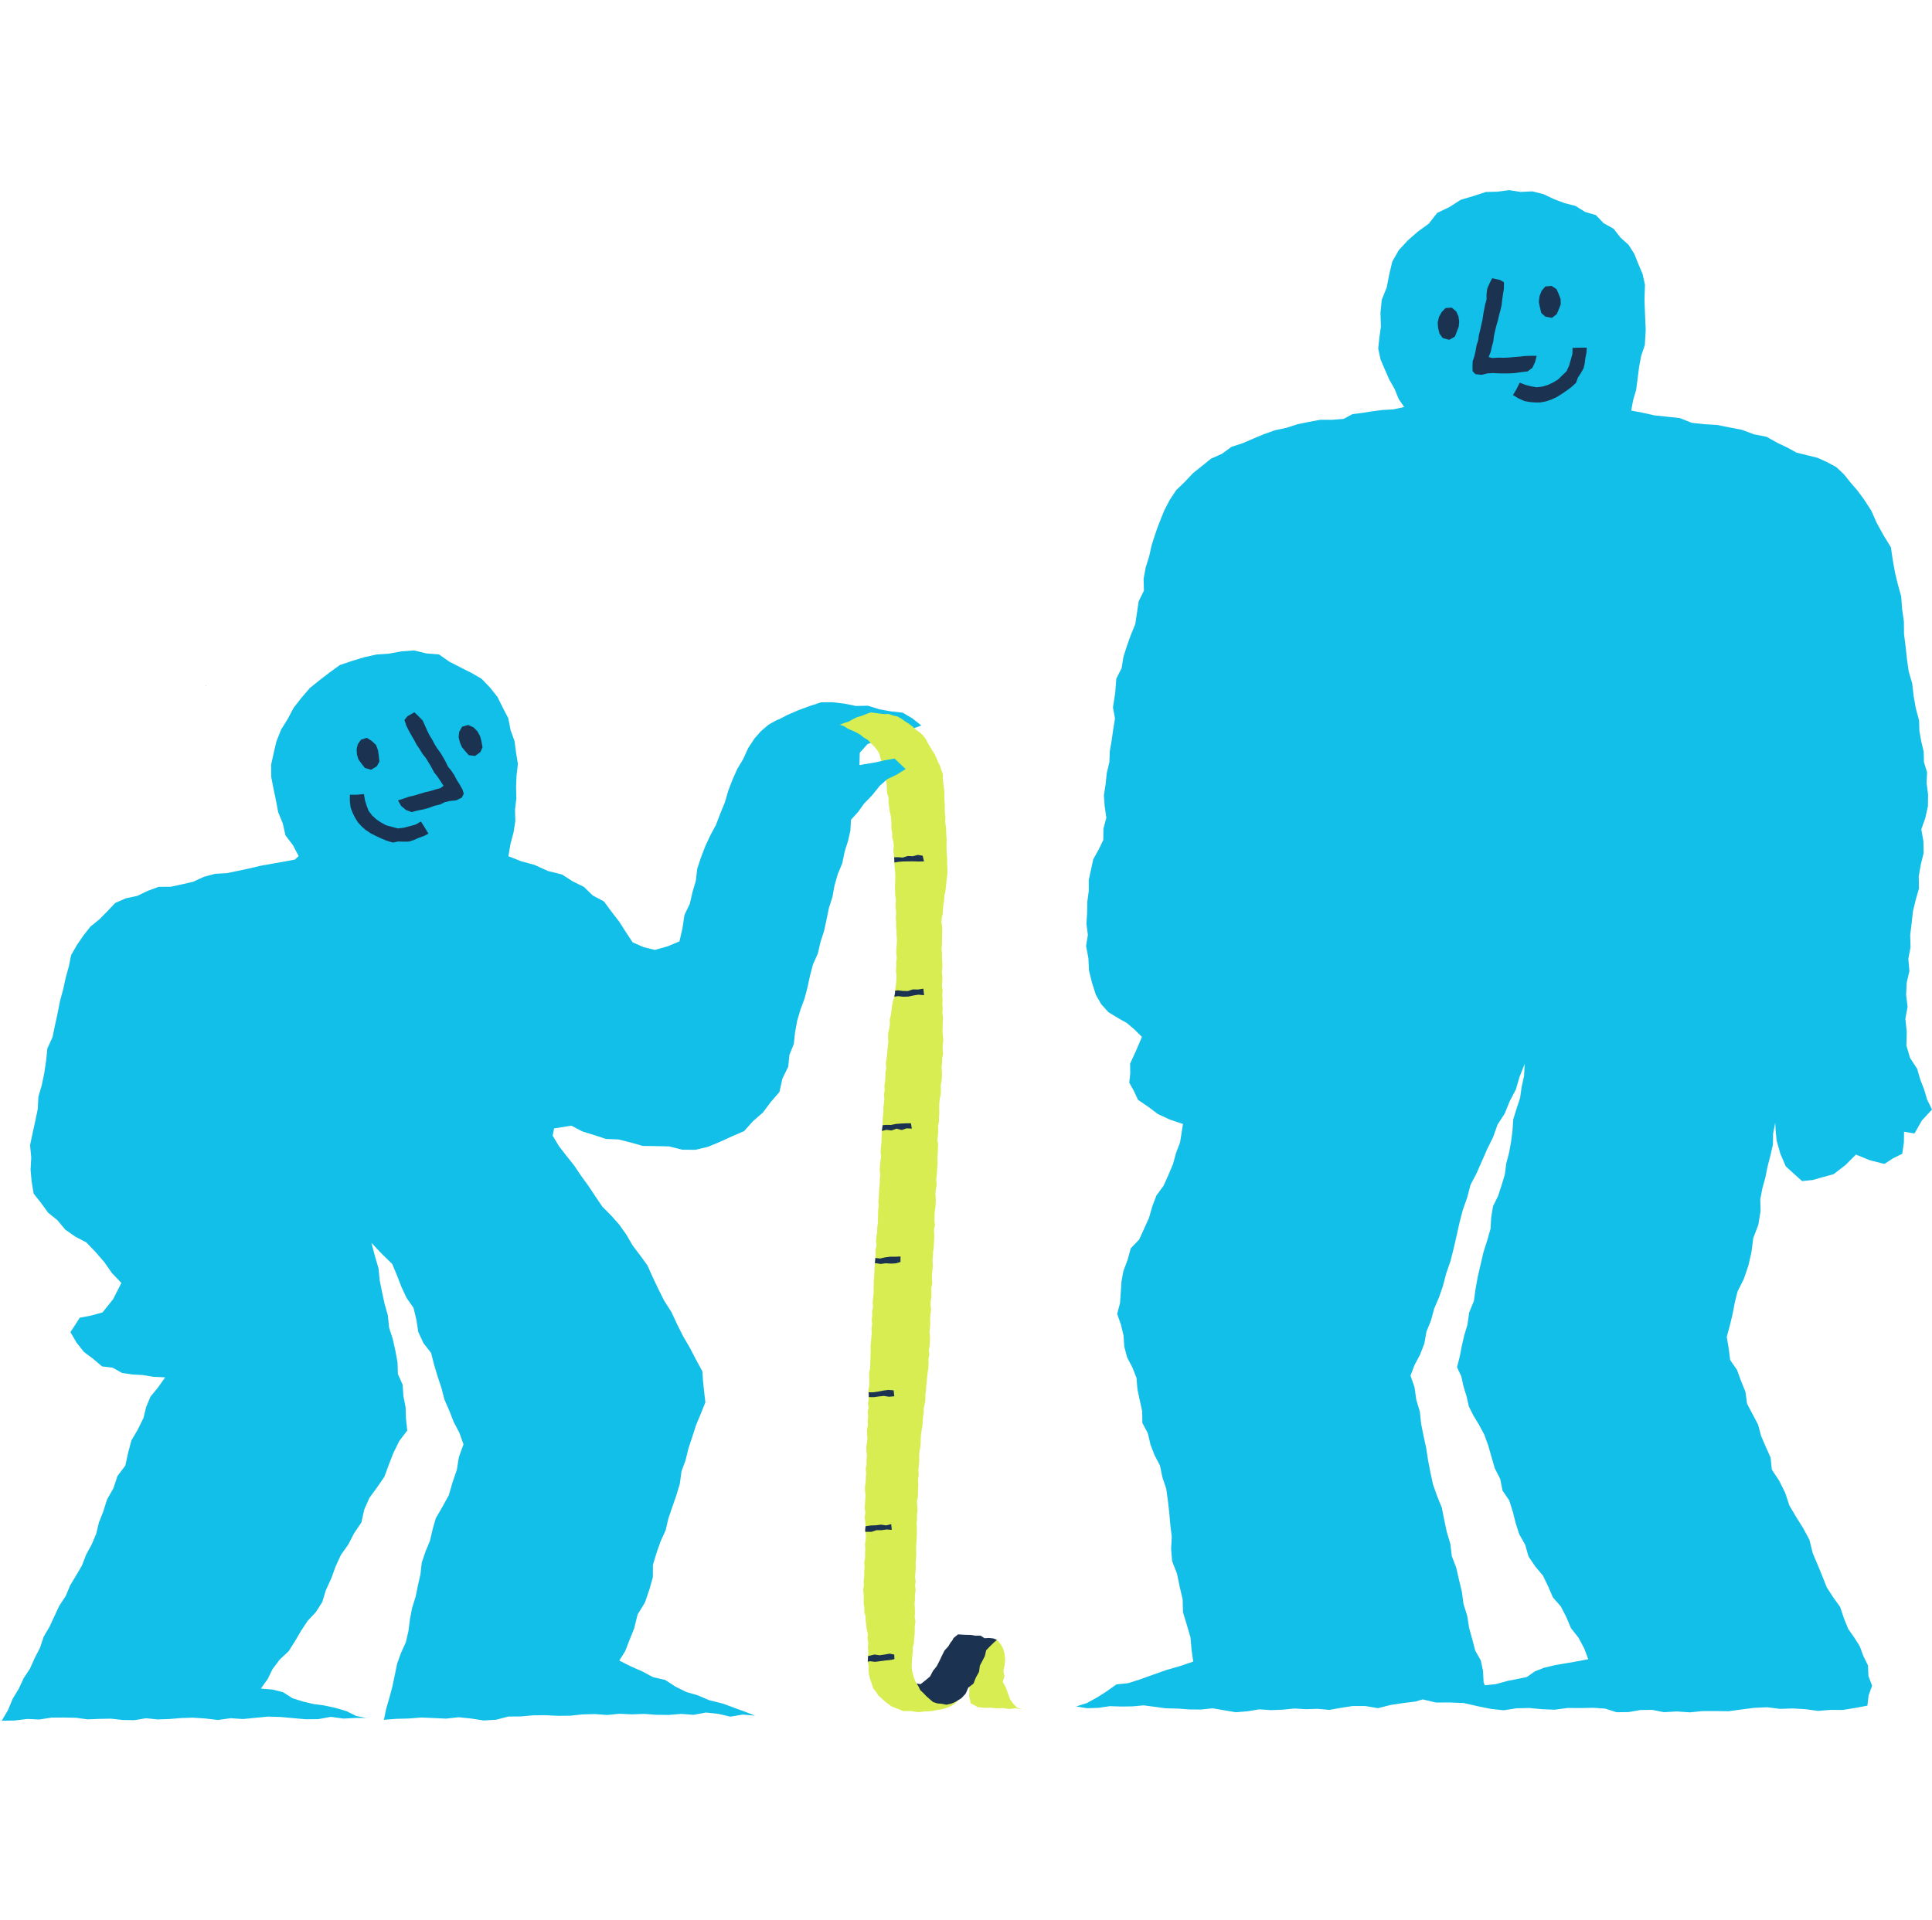 <svg width="344" height="342" viewBox="0 0 344 342" fill="none" xmlns="http://www.w3.org/2000/svg">
<g clip-path="url(#clip0_768_1809)">
<path d="M177.502 292.045L178.21 292.854L178.618 293.623L178.869 294.538L178.983 295.54L178.885 296.527L178.657 297.509L178.841 298.518L178.55 299.524L179.098 300.544L179.471 301.611L179.873 302.669L180.523 303.54L181.085 304.116L181.951 304.414L180.81 304.23L179.681 304.359L178.566 304.198L177.442 304.243L176.418 304.129L175.196 304.148L174.073 304.011L172.831 303.333L172.565 302.047L172.6 301.029L172.644 300.04L172.739 299.052L172.824 298.065L172.602 296.95L172.25 295.864L171.957 294.73L172.59 293.921L173.077 293.028L174.069 292.695L175.031 292.35L176.034 292.124L177.023 291.855L177.502 292.045Z" fill="#D7ED51"/>
<path d="M164.046 129.207L162.145 129.902L160.219 130.518L158.271 131.067L156.391 131.817L154.468 132.514L153.054 134.091L150.779 133.378L148.656 132.63L146.626 131.623L144.432 131.067L142.286 130.362L140.281 129.315L138.275 128.336L140.152 127.346L142.131 126.493L144.146 125.745L146.169 125.082L148.263 125.068L150.346 125.31L152.406 125.727L154.533 125.685L156.558 126.315L158.62 126.687L160.716 126.921L162.462 127.947L164.046 129.207Z" fill="#12BFE8"/>
<path d="M177.501 292.046L176.899 292.582L176.258 293.207L175.589 293.904L175.366 294.898L174.935 295.754L174.472 296.628L174.318 297.749L173.758 298.759L173.329 299.834L172.407 300.556L171.938 301.626L171.169 302.453L170.667 302.751L170.419 302.955L169.449 303.477L168.515 303.815L167.637 304.343L166.469 304.28L165.74 304.21L165.203 304.657L164.789 304.559L164.535 304.199L164.129 304.408L163.908 304.755L162.994 304.558L162.235 303.794L161.335 303.164L160.993 302.079L160.351 301.233L159.941 300.187L159.834 299.055L159.678 297.93L159.523 296.8L159.765 295.829L160.079 294.875L160.527 293.993L161.111 293.155L161.445 292.236L161.908 291.376L162.269 290.471L162.53 289.641L162.612 290.595L162.519 291.631L162.322 292.644L161.824 293.938L161.274 294.878L161.851 295.649L161.715 296.201L161.388 296.69L161.412 297.011L161.989 297.452L162.267 298.105L162.674 299.097L162.855 300.081L163.247 299.834L163.908 299.934L164.761 299.27L165.604 298.561L166.125 297.567L166.806 296.709L167.286 295.764L167.732 294.825L168.167 293.956L168.822 293.234L169.323 292.424L169.517 292.218L169.788 291.717L170.578 291.067L171.807 291.139L172.844 291.162L173.688 291.304L174.606 291.303L175.295 291.749L176.117 291.702L176.852 291.789L177.501 292.046Z" fill="#1B3251"/>
<path d="M170.668 302.751L170.091 303.348L169.344 303.832L168.522 304.171L167.675 304.411L166.804 304.544L165.96 304.726L165.225 304.775H165.212L164.471 304.811H164.465L163.731 304.912L162.995 304.863L162.262 304.72L161.541 304.721L160.823 304.733L160.128 304.436L159.45 304.17L158.746 303.904L158.145 303.451L157.545 302.993L156.987 302.484L156.419 301.977L156.004 301.342L155.488 300.701L155.245 299.917L154.969 299.138L154.746 298.335L154.647 297.51L154.654 296.673L154.523 295.935L154.51 295.849L154.562 295.018L154.569 294.913L154.608 294.187L154.536 293.356L154.608 292.578L154.464 291.8L154.523 291.003L154.326 290.238L154.253 289.447L154.142 288.669L154.115 287.878L153.898 287.114V286.315L153.78 285.531L153.787 284.74V283.949L153.688 283.164L153.813 282.38L153.774 281.549L153.885 280.738L153.872 279.921L153.944 279.103L153.885 278.278L154.03 277.468V276.651L154.069 275.833L154.01 275.009L154.148 274.198L154.181 273.38L154.089 272.833L154.043 272.563L154.115 271.804L154.122 271.746L154.043 270.935L153.958 270.163L154.089 269.385L153.964 268.607L154.01 267.822L154.063 267.045L154.109 266.267L154.01 265.482L154.017 264.704L154.142 263.927L154.168 263.149L154.22 262.37L154.148 261.585L154.306 260.807L154.28 260.023L154.358 259.245L154.28 258.467L154.253 257.69L154.365 256.912L154.457 256.14L154.372 255.362L154.365 254.584L154.536 253.806L154.49 253.028L154.582 252.257L154.51 251.479L154.647 250.707L154.542 249.929L154.687 249.151V248.809L154.693 248.373L154.647 247.958L154.608 247.589L154.772 246.811L154.785 246.034L154.759 245.249L154.746 244.464L154.93 243.686L154.956 242.908L154.983 242.124L155.002 241.339L155.029 240.561L155.002 239.777L155.081 238.992L155.14 238.214L155.226 237.436L155.167 236.652L155.298 235.867L155.226 235.083L155.311 234.305L155.278 233.526L155.456 232.755L155.377 231.97L155.456 231.193L155.548 230.415L155.541 229.63L155.574 228.853L155.58 228.075L155.659 227.297L155.679 226.519L155.718 225.74L155.778 224.995V224.962L155.85 224.184L155.863 224.033L155.909 223.407L155.889 222.622L156.067 221.851L155.981 221.053L156.034 220.261L156.185 219.483L156.191 218.692L156.297 217.908L156.323 217.117L156.343 216.32L156.356 215.528L156.454 214.743L156.402 213.946L156.474 213.162L156.513 212.37L156.553 211.572L156.645 210.787L156.651 209.99L156.737 209.199L156.632 208.394L156.684 207.604L156.75 206.813L156.888 206.021L156.796 205.216L156.829 204.426L156.94 203.635L156.954 202.836L157.013 202.045L157.032 201.406L157.039 201.255L157.144 200.464V200.397L157.164 199.673L157.19 198.881L157.302 198.096L157.276 197.299L157.381 196.515L157.466 195.73L157.394 194.939L157.525 194.154L157.473 193.356L157.598 192.571L157.65 191.787V190.996L157.808 190.212L157.722 189.414L157.834 188.636L157.939 187.852L158.005 187.06L158.09 186.275L158.169 185.491L158.123 184.694L158.156 183.902L158.353 183.13L158.452 182.347L158.425 181.555L158.629 180.783L158.728 179.999L158.82 179.221L158.958 178.424L159.201 177.698L159.24 177.494L159.345 176.92L159.378 176.439L159.398 176.129L159.529 175.344L159.601 174.554L159.628 173.756L159.523 172.958L159.582 172.161L159.569 171.363L159.674 170.571L159.595 169.774L159.588 168.983L159.68 168.184L159.707 167.387L159.647 166.596L159.628 165.798L159.542 165L159.562 164.21L159.496 163.412L159.562 162.613L159.496 161.823L159.463 161.032L159.523 160.241L159.398 159.449L159.378 158.652L159.345 157.861L159.391 157.062L159.411 156.271L159.398 155.474L159.312 154.683L159.26 153.892L159.253 153.615L159.234 153.1L159.201 152.685L159.174 152.309L159.056 151.518L159.161 150.721L159.076 149.929L158.866 149.158V148.36L158.708 147.582L158.721 146.778L158.682 145.987L158.59 145.195L158.393 144.418L158.301 143.626L158.202 142.841L158.209 142.038L157.965 141.272L157.906 140.482L157.873 139.684L157.716 138.906L157.552 138.128L157.42 137.344L157.269 136.566L157 135.814L156.77 135.055L156.599 134.285L156.185 133.579L155.666 132.959L155.088 132.392L154.536 131.786L153.826 131.377L153.195 130.856L152.486 130.454L151.75 130.111L151.001 129.788L150.311 129.347L149.529 129.057L150.324 128.753L151.132 128.502L151.862 128.074L152.624 127.717L153.439 127.487L154.214 127.171L154.996 126.881L155.778 126.96L156.586 127.079L157.394 127.171L158.222 127.151L158.997 127.427L159.805 127.599L160.528 128.015L161.198 128.502L161.908 128.944L162.558 129.459L163.169 130.025L163.852 130.494L164.404 131.034L164.851 131.654L165.206 132.332L165.6 132.985L165.988 133.644L166.408 134.285L166.737 134.976L167.013 135.696L167.374 136.367L167.584 137.1L167.88 137.811L167.873 138.596L167.946 139.361L168.051 140.132L168.136 140.903L168.143 141.681L168.156 142.46L168.235 143.238L168.215 144.016L168.241 144.794L168.333 145.564L168.287 146.342L168.406 147.12L168.471 147.892L168.478 148.664L168.563 149.442L168.53 150.212V150.99L168.55 151.762L168.622 152.534L168.642 153.304L168.655 154.082L168.695 154.854L168.681 155.626L168.589 156.396L168.498 157.188L168.327 158.771L168.149 159.548L168.103 160.346L167.965 161.13L167.9 161.921L167.867 162.72L167.676 163.504L167.63 164.295L167.768 165.092V165.891L167.748 166.694L167.729 167.499L167.709 168.31L167.657 169.121L167.729 169.926V170.736L167.781 171.541L167.788 172.352L167.689 173.156L167.801 173.967L167.775 174.771L167.716 175.582L167.84 176.386L167.762 177.197L167.834 178.002L167.781 178.806L167.854 179.611L167.788 180.414L167.919 181.219L167.854 182.023L167.847 182.828L167.814 183.631L167.893 184.43L167.959 185.234L167.873 186.039L167.834 186.842L167.926 187.66L167.762 188.457L167.735 189.269L167.65 190.08L167.709 190.89L167.716 191.701L167.643 192.513L167.499 193.316L167.532 194.128L167.492 194.939L167.321 195.737L167.243 196.541L167.223 197.351L167.249 198.163L167.197 198.966L167.183 199.777L167.019 200.582L167.065 201.393L166.993 202.198L166.908 203.009L167.032 203.8L166.993 204.597L166.98 205.395L166.908 206.193L166.947 206.99L166.894 207.788L166.835 208.586L166.789 209.383L166.678 210.174L166.783 210.979L166.625 211.77L166.553 212.568L166.618 213.373L166.612 214.177L166.553 214.975L166.434 215.772L166.395 216.57L166.375 217.368L166.467 218.179L166.283 218.97L166.336 219.774L166.342 220.578L166.29 221.376L166.257 222.174L166.126 222.965L166.113 223.762L166.027 224.561L166.093 225.358L166.034 226.149L165.942 226.947L165.935 227.745L166.001 228.542L165.823 229.333L165.837 230.132L165.85 230.929L165.705 231.72V232.518L165.784 233.316L165.666 234.113L165.613 234.905L165.639 235.703L165.58 236.5L165.501 237.298L165.6 238.096L165.554 238.893L165.534 239.685L165.383 240.469L165.462 241.267L165.304 242.051L165.344 242.848L165.298 243.64L165.173 244.431L165.074 245.216L165.009 246.007L164.923 246.804L164.877 247.596L164.759 248.387L164.779 249.191L164.667 249.975L164.47 250.753L164.477 251.552L164.352 252.336L164.299 253.127L164.24 253.912L164.109 254.697L163.984 255.481L163.931 256.272L163.925 257.063L163.846 257.855L163.695 258.632L163.662 259.424L163.682 260.215L163.596 261.006L163.517 261.79L163.583 262.588L163.458 263.379L163.504 264.177L163.484 264.968L163.445 265.766L163.438 266.557L163.268 267.348L163.307 268.139L163.379 268.937L163.254 269.728L163.287 270.526L163.208 271.316L163.248 272.115V272.906L163.235 273.703L163.182 274.494L163.116 275.293L163.123 276.084L163.143 276.874L163.084 277.665L163.031 278.457L163.057 279.248L162.998 280.039L162.919 280.83L163.038 281.622L162.932 282.414L163.036 283.217L162.898 284.013L162.916 284.81L162.843 285.612L162.888 286.408L162.907 287.202L162.862 287.993L162.999 288.786L162.875 289.577L162.876 290.337L162.85 291.096L162.76 291.862L162.721 292.634L162.527 293.401L162.519 294.204L162.426 294.99L162.4 295.392L162.381 295.787L162.327 296.591L162.333 296.728L162.376 297.397L162.556 298.17L162.772 298.934L163.086 299.649L163.281 299.942L163.523 300.294L163.857 301.002L164.429 301.541L164.964 302.102L165.544 302.61L166.139 303.118L166.896 303.367L167.686 303.432L168.485 303.594L169.283 303.434L170.045 303.162L170.613 302.785L170.668 302.751Z" fill="#D7ED51"/>
<path d="M159.282 135.096L157.533 135.396L155.875 135.777L153.028 136.253L153.097 133.598L153.481 133.573L151.157 132.721L148.977 131.547L146.738 130.514L144.447 129.593L142.107 128.903L139.941 127.901L138.327 128.227L136.854 129.051L135.517 130.188L134.371 131.482L133.214 133.225L132.34 135.156L131.254 136.976L130.401 138.911L129.647 140.892L129.053 142.935L128.243 144.897L127.49 146.886L126.476 148.776L125.576 150.711L124.81 152.703L124.141 154.725L123.896 156.867L123.291 158.906L122.817 160.982L121.873 162.931L121.509 165.356L120.979 167.65L118.856 168.541L116.603 169.171L114.584 168.676L112.643 167.823L111.416 165.957L110.209 164.078L108.86 162.335L107.538 160.538L105.55 159.483L103.95 157.934L101.954 156.955L100.079 155.744L97.555 155.114L95.194 154.04L92.826 153.393L90.525 152.487L90.89 150.31L91.443 148.221L91.759 146.218L91.7 144.192L91.938 142.172L91.89 140.13L91.973 138.105L92.215 136.063L91.882 134.046L91.625 132.021L90.907 130.009L90.502 127.912L89.524 126.035L88.582 124.133L87.242 122.443L85.755 120.89L83.893 119.815L81.968 118.846L79.99 117.829L78.166 116.551L75.918 116.37L73.724 115.836L71.48 115.999L69.266 116.408L67.031 116.562L64.843 117.05L62.682 117.708L60.521 118.434L58.695 119.756L56.927 121.111L55.172 122.527L53.7 124.239L52.3 126.026L51.233 128.031L50.032 129.97L49.199 132.095L48.726 134.132L48.273 136.185L48.287 138.342L48.696 140.452L49.133 142.536L49.533 144.653L50.352 146.642L50.825 148.765L52.161 150.526L53.18 152.466L52.504 153.084L50.456 153.469L48.424 153.826L46.397 154.186L44.389 154.663L42.389 155.087L40.373 155.502L38.292 155.62L36.296 156.155L34.402 157.032L32.387 157.498L30.357 157.928L28.256 157.936L26.306 158.649L24.436 159.551L22.404 159.983L20.519 160.81L19.122 162.279L17.699 163.726L16.105 165.011L14.851 166.611L13.694 168.303L12.671 170.078L12.261 172.09L11.713 174.062L11.246 176.195L10.677 178.29L10.264 180.429L9.795 182.569L9.353 184.715L8.429 186.732L8.208 188.922L7.885 191.087L7.443 193.239L6.835 195.325L6.726 197.502L6.275 199.667L5.806 201.799L5.354 203.953L5.562 206.15L5.443 208.333L5.636 210.471L5.997 212.589L7.329 214.259L8.569 215.971L10.232 217.32L11.645 219.011L13.428 220.245L15.37 221.265L17.015 222.978L18.566 224.767L19.917 226.703L21.609 228.485L20.145 231.37L18.257 233.731L16.219 234.289L14.207 234.675L12.54 237.249L13.649 239.139L14.955 240.782L16.57 241.992L18.174 243.344L20.055 243.574L21.721 244.507L23.559 244.782L25.415 244.882L27.299 245.196L29.405 245.293L28.127 247.117L26.804 248.714L26.028 250.555L25.555 252.514L24.552 254.554L23.396 256.54L22.804 258.751L22.317 261.01L20.915 262.87L20.192 265.049L19.057 267.053L18.376 269.221L17.614 271.131L17.128 273.157L16.324 275.055L15.339 276.865L14.598 278.791L13.558 280.572L12.492 282.336L11.697 284.243L10.557 285.972L9.688 287.836L8.822 289.703L7.776 291.486L7.125 293.455L6.18 295.278L5.334 297.178L4.202 298.898L3.338 300.758L2.266 302.525L1.428 304.544L0.307 306.445L2.598 306.409L4.855 306.135L7.025 306.228L9.177 305.887L11.344 305.879L13.499 305.92L15.583 306.203L17.664 306.12L19.75 306.081L21.831 306.314L23.923 306.347L26.002 306.005L28.084 306.219L30.17 306.143L32.239 305.971L34.318 305.901L36.564 306.05L38.804 306.315L41.033 306L43.273 306.146L45.503 305.924L47.736 305.713L49.985 305.782L52.217 305.987L54.456 306.187L56.69 306.163L58.921 305.752L61.157 306.067L63.28 305.953L65.22 305.95L63.453 305.609L61.659 304.727L59.68 304.153L57.665 303.716L55.766 303.469L53.897 303.016L52.064 302.433L50.408 301.365L48.535 300.899L46.448 300.716L47.672 299.012L48.528 297.251L49.808 295.549L51.387 294.075L52.526 292.278L53.598 290.449L54.781 288.659L56.244 287.097L57.394 285.285L58.014 283.218L58.964 281.141L59.748 279.004L60.695 276.924L62.022 275.058L63.066 273.031L64.353 271.129L64.85 268.853L65.779 266.748L67.14 264.901L68.44 262.999L69.235 260.841L70.066 258.71L71.088 256.641L72.513 254.764L72.288 252.686L72.219 250.632L71.827 248.635L71.689 246.599L70.848 244.701L70.782 242.642L70.396 240.546L69.929 238.458L69.275 236.427L69.062 234.264L68.477 232.21L68.03 230.131L67.607 228.034L67.399 225.888L66.756 223.697L66.131 221.336L67.998 223.311L69.841 225.114L70.681 227.13L71.464 229.161L72.373 231.118L73.633 232.926L74.141 235.055L74.477 237.217L75.397 239.195L76.757 240.941L77.294 243.052L77.915 245.12L78.596 247.17L79.141 249.26L80.003 251.237L80.784 253.244L81.787 255.151L82.527 257.218L81.713 259.475L81.334 261.796L80.567 264.024L79.91 266.29L78.775 268.349L77.595 270.388L77.022 272.399L76.546 274.428L75.753 276.338L75.094 278.295L74.866 280.36L74.409 282.366L73.997 284.387L73.375 286.362L72.993 288.381L72.733 290.439L72.271 292.447L71.412 294.344L70.714 296.282L70.294 298.31L69.873 300.327L69.347 302.315L68.769 304.28L68.354 306.283L70.555 306.109L72.779 306.053L75.003 305.872L77.218 305.97L79.44 306.075L81.666 305.823L83.9 306.058L86.116 306.397L88.346 306.268L90.518 305.7L92.724 305.686L94.918 305.487L97.123 305.46L99.313 305.574L101.516 305.552L103.699 305.322L105.899 305.257L108.094 305.423L110.289 305.208L112.488 305.307L114.689 305.235L116.885 305.391L119.082 305.414L121.268 305.234L123.494 305.394L125.675 304.991L127.874 305.216L130.049 305.723L132.272 305.349L134.466 305.555L132.859 304.921L131.219 304.327L128.774 303.421L126.238 302.779L124.264 301.932L122.197 301.328L120.256 300.366L118.427 299.173L116.272 298.694L114.359 297.664L112.318 296.769L110.269 295.735L111.322 294.05L112.005 292.279L112.928 289.97L113.525 287.534L114.839 285.383L115.644 283.02L116.243 280.91L116.257 278.678L116.887 276.595L117.604 274.544L118.509 272.555L119.005 270.436L119.71 268.372L120.421 266.327L121.049 264.236L121.331 262.065L122.073 260.022L122.593 257.907L123.279 255.844L123.943 253.773L124.79 251.763L125.597 249.726L125.378 247.882L125.184 246.047L125.053 244.203L123.909 242.109L122.812 239.994L121.611 237.936L120.547 235.808L119.552 233.663L118.258 231.639L117.196 229.515L116.183 227.38L115.279 225.358L113.984 223.57L112.652 221.82L111.538 219.904L110.267 218.103L108.8 216.451L107.238 214.88L105.998 213.049L104.78 211.21L103.485 209.431L102.257 207.599L100.882 205.871L99.533 204.133L98.4 202.259L98.659 200.962L101.723 200.468L103.68 201.492L105.776 202.141L107.887 202.835L110.124 202.925L112.286 203.465L114.431 204.079L116.797 204.114L119.156 204.168L121.468 204.754L123.831 204.77L126.097 204.226L128.232 203.334L130.342 202.372L132.503 201.432L134.089 199.659L135.842 198.129L137.246 196.256L138.794 194.454L139.296 192.129L140.349 189.972L140.557 187.871L141.343 185.918L141.568 183.83L141.943 181.774L142.539 179.761L143.26 177.814L143.787 175.808L144.226 173.767L144.754 171.749L145.613 169.831L146.085 167.791L146.73 165.807L147.169 163.768L147.585 161.72L148.221 159.728L148.594 157.673L149.169 155.671L149.974 153.734L150.388 151.697L151.011 149.715L151.417 147.911L151.514 145.994L152.78 144.609L153.851 143.115L155.319 141.597L156.624 139.96L157.983 138.759L159.626 137.977L161.255 136.966L159.282 135.096Z" fill="#12BFE8"/>
<path d="M83.361 129.113L84.293 129.521L85.01 130.245L85.491 131.135L85.738 132.103L85.914 133.085L85.541 133.932L84.584 134.628L83.468 134.49L82.831 133.774L82.232 133.043L81.882 132.19L81.658 131.276L81.759 130.342L82.29 129.413L83.361 129.113Z" fill="#1B3251"/>
<path d="M65.324 131.402L66.187 131.959L66.943 132.656L67.308 133.626L67.437 134.619L67.559 135.618L67.095 136.467L66.07 137.085L64.976 136.774L64.386 136.021L63.825 135.257L63.553 134.362L63.5 133.43L63.7 132.546L64.281 131.727L65.324 131.402Z" fill="#1B3251"/>
<path d="M73.78 126.852L74.533 127.568L75.269 128.334L75.658 129.202L76.045 130.076L76.468 130.934L76.941 131.703L77.366 132.508L77.845 133.286L78.407 134.04L78.893 134.843L79.351 135.661L79.757 136.513L80.347 137.247L80.889 138.054L81.338 138.918L81.856 139.735L82.339 140.582L82.582 141.345L82.23 142.051L81.221 142.539L80.115 142.649L79.192 142.856L78.322 143.288L77.34 143.508L76.404 143.863L75.44 144.133L74.365 144.352L73.301 144.62L72.303 144.264L71.428 143.538L70.869 142.545L71.925 142.204L72.838 141.883L73.78 141.668L74.706 141.391L75.629 141.109L76.572 140.891L77.499 140.609L78.432 140.357L78.978 139.942L78.443 139.135L77.908 138.328L77.3 137.562L76.847 136.695L76.348 135.855L75.842 135.023L75.232 134.257L74.731 133.426L74.213 132.686L73.79 131.888L73.341 131.105L72.896 130.324L72.379 129.316L72.014 128.229L72.536 127.559L73.78 126.852Z" fill="#1B3251"/>
<path d="M207.336 90.838L208.289 89.005L209.439 87.276L210.946 85.828L212.38 84.302L214.008 82.99L215.641 81.679L217.57 80.822L219.259 79.586L221.248 78.935L223.152 78.115L225.062 77.317L227.015 76.623L229.04 76.191L231.014 75.556L233.044 75.14L235.072 74.761L237.14 74.766L239.23 74.604L240.795 73.758L242.519 73.538L244.339 73.252L246.189 73.012L248.054 72.915L250.017 72.489L249.044 71.064L248.328 69.299L247.367 67.603L246.582 65.82L245.81 64.003L245.396 62.073L245.604 60.12L245.877 58.174L245.796 55.785L246.022 53.416L246.911 51.177L247.362 48.861L247.907 46.572L249.064 44.546L250.67 42.81L252.453 41.246L254.396 39.84L255.896 37.917L258.076 36.873L260.09 35.579L262.337 34.912L264.57 34.187L266.643 34.137L268.701 33.861L270.765 34.178L272.853 34.081L274.838 34.586L276.69 35.461L278.571 36.172L280.533 36.678L282.222 37.735L284.157 38.309L285.562 39.77L287.316 40.739L288.523 42.296L289.963 43.591L291.002 45.224L291.72 47.026L292.477 48.821L292.892 50.725L292.806 53.403L292.907 56.081L293.024 58.759L292.87 61.439L292.218 63.382L291.841 65.38L291.587 67.406L291.324 69.429L290.772 71.328L290.445 73.117L292.466 73.504L294.601 73.976L296.836 74.212L299.088 74.458L301.222 75.301L303.474 75.547L305.734 75.681L307.954 76.121L310.175 76.553L312.302 77.35L314.534 77.785L316.525 78.893L318.223 79.701L319.9 80.616L321.749 81.071L323.592 81.521L325.303 82.292L326.961 83.19L328.324 84.473L329.488 85.926L330.719 87.351L331.843 88.865L333.185 90.936L334.196 93.2L335.383 95.35L336.68 97.469L337.008 99.688L337.391 101.876L337.911 104.048L338.516 106.211L338.675 108.446L338.992 110.658L339.016 112.904L339.299 115.125L339.535 117.351L339.849 119.567L340.475 121.727L340.731 123.955L341.118 126.157L341.701 128.318L341.756 130.187L342.085 132.035L342.518 133.851L342.567 135.733L343.121 137.531L343.036 139.413L343.302 141.5L343.271 143.605L342.809 145.673L342.097 147.701L342.473 149.832L342.504 151.954L341.993 154.021L341.638 156.084L341.68 158.227L341.097 160.256L340.61 162.295L340.376 164.377L340.117 166.512L340.178 168.665L339.785 170.775L339.981 172.936L339.484 175.047L339.392 177.185L339.65 179.314L339.258 181.423L339.504 183.815L339.442 186.19L340.088 188.398L341.367 190.355L341.894 192.208L342.585 193.994L343.132 195.825L343.999 197.598L342.193 199.552L340.883 201.862L339.022 201.547L338.993 203.45L338.703 205.477L337.009 206.312L335.534 207.288L332.954 206.638L330.458 205.62L328.573 207.5L326.482 209.11L324.637 209.617L322.764 210.148L320.863 210.343L319.443 209.059L317.975 207.729L317.002 205.481L316.343 203.155L316.175 201.568L316.089 199.953L315.713 201.862L315.672 203.855L315.223 205.814L314.719 207.753L314.33 209.718L313.794 211.651L313.417 213.643L313.478 215.663L313.072 218.139L312.176 220.488L311.857 222.974L311.301 225.417L310.487 227.783L309.366 230.037L308.864 232.072L308.474 234.132L307.981 236.15L307.456 238.093L307.794 240.095L308.062 242.203L309.281 243.967L309.997 245.938L310.785 247.886L311.068 249.987L312.05 251.85L313.033 253.705L313.577 255.746L314.402 257.656L315.261 259.582L315.473 261.714L316.799 263.72L317.852 265.835L318.605 268.115L319.808 270.152L321.072 272.166L322.188 274.261L322.761 276.598L323.682 278.775L324.477 280.71L325.248 282.666L326.385 284.437L327.626 286.154L328.302 288.152L329.075 290.091L330.141 291.608L331.137 293.184L331.78 294.93L332.602 296.603L332.677 298.471L333.338 300.213L332.712 301.931L332.494 303.765L330.308 304.172L328.14 304.526L325.911 304.518L323.685 304.696L321.468 304.391L319.251 304.257L316.934 304.334L314.654 304.048L312.357 304.152L310.072 304.443L307.785 304.756L305.484 304.725L303.18 304.728L300.887 304.958L298.583 304.795L296.269 304.926L294.181 304.514L292.072 304.539L289.971 304.907L287.835 304.934L285.786 304.282L283.663 304.146L281.379 304.191L279.094 304.178L276.828 304.483L274.56 304.393L272.283 304.178L270.022 304.233L267.733 304.588L265.457 304.34L263.038 303.848L260.632 303.296L258.158 303.197L255.681 303.206L253.234 302.632L250.722 302.672L252.942 302.088L255.211 301.863L257.421 301.436L259.568 300.651L261.86 300.742L264.057 300.171L266.307 299.94L268.485 299.339L270.167 299.009L271.862 298.665L273.283 297.659L274.874 297.03L276.933 296.534L279.003 296.186L280.976 295.839L282.794 295.491L282.077 293.57L281.052 291.653L279.722 289.967L278.892 288.002L277.926 286.111L276.504 284.484L275.656 282.529L274.736 280.613L273.357 278.972L272.158 277.192L271.563 275.104L270.507 273.24L269.864 271.237L269.361 269.218L268.722 267.211L267.527 265.459L267.122 263.384L266.157 261.505L265.574 259.497L265.001 257.483L264.292 255.51L263.3 253.669L262.355 252.109L261.534 250.476L261.132 248.692L260.601 246.966L260.194 245.133L259.431 243.486L259.908 241.61L260.288 239.666L260.719 237.784L261.286 235.926L261.591 233.749L262.432 231.687L262.736 229.496L263.13 227.328L263.637 225.169L264.135 223.01L264.8 220.928L265.398 218.822L265.514 216.806L265.84 214.813L266.742 212.993L267.354 211.097L267.939 209.185L268.191 207.21L268.698 205.289L269.053 203.327L269.307 201.35L269.436 199.341L270.035 197.429L270.66 195.542L270.934 193.567L271.37 191.609L271.481 189.47L270.563 191.775L269.894 194.058L268.803 196.133L267.923 198.309L266.643 200.293L265.853 202.517L264.809 204.616L263.873 206.766L262.926 208.917L261.834 211.015L261.238 213.281L260.457 215.481L259.872 217.746L259.361 220.028L258.839 222.311L258.266 224.587L257.502 226.787L256.921 229.037L256.205 231.086L255.354 233.069L254.8 235.143L253.989 237.152L253.61 239.277L252.838 241.279L251.865 243.101L251.144 244.989L251.864 247.062L252.175 249.294L252.808 251.396L253.041 253.589L253.472 255.742L253.938 257.888L254.271 260.059L254.688 262.219L255.151 264.367L255.89 266.447L256.718 268.493L257.152 270.674L257.599 272.811L258.235 274.924L258.499 277.127L259.285 279.189L259.777 281.334L260.29 283.471L260.583 285.65L261.24 287.749L261.583 289.93L262.175 292.047L262.671 293.962L263.662 295.706L264.063 297.629L264.163 299.623L265.113 301.89L263.346 302.227L261.532 302.406L259.725 302.609L257.896 302.502L256.067 302.728L254.236 302.367L252.049 303.03L249.796 303.307L247.571 303.647L245.36 304.21L243.097 303.831L240.818 303.832L238.757 304.151L236.691 304.517L234.602 304.328L232.525 304.392L230.444 304.27L228.374 304.479L226.295 304.561L224.221 304.419L222.155 304.76L220.056 304.939L217.97 304.586L215.909 304.236L213.837 304.454L211.75 304.435L209.668 304.282L207.595 304.237L205.62 303.969L203.621 303.71L201.614 303.893L199.616 303.919L197.616 303.851L195.628 304.149L193.553 304.222L191.615 303.906L193.512 303.304L195.364 302.295L197.086 301.18L198.789 299.98L200.86 299.76L202.803 299.145L205.264 298.266L207.733 297.393L210.161 296.701L212.464 295.913L212.158 293.816L211.97 291.59L211.311 289.36L210.643 287.137L210.572 284.804L210.037 282.533L209.566 280.245L208.706 278.05L208.522 275.884L208.634 273.706L208.384 271.563L208.192 269.413L207.949 267.266L207.654 265.138L206.976 263.11L206.535 260.992L205.578 259.169L204.849 257.267L204.374 255.24L203.4 253.417L203.37 251.347L202.93 249.329L202.522 247.387L202.358 245.391L201.629 243.525L200.694 241.757L200.187 239.839L200.05 237.84L199.586 235.911L198.914 234.005L199.426 232.059L199.557 230.105L199.683 228.236L200.015 226.39L200.765 224.398L201.331 222.321L202.835 220.747L203.712 218.819L204.584 216.89L205.164 214.869L205.912 212.894L207.172 211.184L208.032 209.267L208.85 207.336L209.396 205.345L210.12 203.431L210.631 200.173L208.309 199.395L206.187 198.416L204.438 197.106L202.629 195.871L201.904 194.308L201.07 192.826L201.249 191.134L201.216 189.429L202.299 187.079L203.324 184.658L202.019 183.368L200.659 182.208L198.995 181.26L197.354 180.261L196.063 178.822L195.117 177.156L194.438 175.03L193.899 172.842L193.791 170.636L193.381 168.461L193.705 166.494L193.445 164.526L193.565 162.572L193.6 160.614L193.859 158.675L193.856 156.742L194.256 154.896L194.656 153.027L195.599 151.347L196.444 149.604L196.467 147.588L196.988 145.64L196.697 143.639L196.552 141.64L196.859 139.676L197.059 137.708L197.523 135.775L197.61 133.782L197.936 131.843L198.213 129.909L198.527 127.957L198.17 125.978L198.563 123.432L198.766 120.865L199.711 118.988L200.04 116.941L200.666 114.987L201.358 113.061L202.141 111.145L202.444 109.108L202.753 107.066L203.681 105.185L203.623 103.086L203.992 101.066L204.611 99.096L205.049 97.112L205.561 95.52L206.102 93.918L206.714 92.368L207.336 90.838Z" fill="#12BFE8"/>
<path d="M257.385 54.859L256.702 55.576L256.208 56.451L255.986 57.449L256.066 58.448L256.308 59.419L256.879 60.201L258.036 60.52L259.053 59.947L259.397 59.05L259.733 58.168L259.817 57.244L259.674 56.319L259.29 55.47L258.489 54.781L257.385 54.859Z" fill="#1B3251"/>
<path d="M275.162 51.016L274.482 51.806L274.115 52.761L273.996 53.785L274.194 54.768L274.436 55.747L275.157 56.392L276.327 56.612L277.183 55.949L277.558 55.073L277.897 54.177L277.862 53.218L277.522 52.347L277.145 51.496L276.265 50.912L275.162 51.016Z" fill="#1B3251"/>
<path d="M265.69 49.545L265.218 50.455L264.805 51.422L264.688 52.367L264.688 53.331L264.431 54.251L264.254 55.147L264.093 56.04L263.958 56.945L263.75 57.857L263.553 58.775L263.32 59.687L263.193 60.62L262.902 61.513L262.737 62.477L262.523 63.421L262.216 64.349L262.18 65.317L262.205 66.113L262.711 66.638L263.816 66.755L264.877 66.493L265.835 66.44L266.797 66.49L267.801 66.511L268.801 66.495L269.801 66.432L270.887 66.267L271.98 66.152L272.854 65.506L273.326 64.475L273.615 63.37L272.476 63.374L271.515 63.402L270.555 63.516L269.592 63.585L268.631 63.68L267.665 63.715L266.693 63.694L265.724 63.761L265.054 63.586L265.417 62.692L265.634 61.744L265.887 60.803L266.006 59.83L266.214 58.874L266.451 57.929L266.721 56.992L266.939 56.045L267.175 55.174L267.373 54.293L267.467 53.391L267.6 52.5L267.778 51.386L267.783 50.265L267.063 49.851L265.69 49.545Z" fill="#1B3251"/>
<path d="M76.284 148.462L75.474 148.892L74.581 149.198L73.727 149.588L72.843 149.876L71.878 149.897L70.909 149.862L69.963 150.053L68.928 149.753L67.925 149.341L66.936 148.885L65.965 148.389L65.07 147.771L64.357 147.148L63.715 146.429L63.206 145.603L62.776 144.735L62.433 143.83L62.293 142.684L62.298 141.533L63.532 141.532L64.804 141.42L64.976 142.479L65.273 143.466L65.644 144.429L66.276 145.248L67.033 145.936L67.888 146.51L68.807 146.999L69.813 147.261L70.814 147.536L71.899 147.417L72.941 147.138L73.998 146.85L74.94 146.306L75.404 147.015L75.85 147.74L76.284 148.462Z" fill="#1B3251"/>
<path d="M282.53 61.914L282.478 62.832L282.278 63.757L282.17 64.692L281.959 65.601L281.478 66.44L280.948 67.255L280.622 68.166L279.832 68.901L278.961 69.55L278.062 70.164L277.137 70.743L276.147 71.193L275.247 71.483L274.302 71.663L273.335 71.674L272.372 71.594L271.422 71.422L270.372 70.95L269.393 70.352L270.029 69.291L270.59 68.14L271.583 68.54L272.579 68.793L273.592 68.972L274.617 68.852L275.596 68.558L276.527 68.119L277.419 67.583L278.163 66.853L278.914 66.135L279.373 65.141L279.674 64.102L279.975 63.043L279.996 61.955L280.842 61.922L281.69 61.914H282.53Z" fill="#1B3251"/>
<path d="M36.718 122.178C36.666 122.151 36.659 122.125 36.692 122.092C36.757 122.171 36.764 122.204 36.718 122.178Z" fill="#1B3251"/>
<path d="M164.523 153.404L163.524 153.429L162.624 153.397L161.718 153.404L160.824 153.417L159.924 153.489L159.254 153.615L159.234 153.1L159.201 152.684L159.845 152.659L160.752 152.724L161.632 152.447L162.539 152.487L163.426 152.25L164.28 152.394L164.523 153.404Z" fill="#1B3251"/>
<path d="M164.536 177.237L163.517 177.144L162.624 177.289L161.737 177.48L160.837 177.513L159.93 177.407L159.24 177.493L159.345 176.919L159.378 176.439L159.838 176.366L160.745 176.472L161.645 176.497L162.532 176.207L163.439 176.228L164.411 176.076L164.536 177.237Z" fill="#1B3251"/>
<path d="M162.355 200.997L161.422 200.951L160.542 201.248L159.622 201.004L158.741 201.327L157.835 201.215L157.033 201.406L157.04 201.254L157.145 200.463V200.396L157.749 200.331L158.649 200.344L159.543 200.159L160.437 200.094L161.343 200.054L162.191 200.041L162.355 200.997Z" fill="#1B3251"/>
<path d="M160.344 223.77L160.331 224.752L159.503 224.996L158.603 225.036L157.696 224.977L156.809 225.095L155.896 224.956L155.777 224.996V224.963L155.85 224.185L155.863 224.034L156.717 224.132L157.604 223.922L158.497 223.809H159.404L160.344 223.77Z" fill="#1B3251"/>
<path d="M159.233 248.663L158.286 248.749L157.373 248.604L156.48 248.696L155.586 248.821L154.686 248.808L154.692 248.373L154.646 247.957L155.507 247.951L156.394 247.819L157.288 247.648L158.181 247.529L159.114 247.608L159.233 248.663Z" fill="#1B3251"/>
<path d="M158.78 272.457L157.847 272.384L156.96 272.509L156.053 272.516L155.173 272.806L154.273 272.8L154.089 272.833L154.043 272.563L154.115 271.804L154.181 271.791L155.074 271.673L155.975 271.639L156.868 271.527L157.781 271.66L158.682 271.441L158.78 272.457Z" fill="#1B3251"/>
<path d="M159.255 295.474L158.486 295.638L157.602 295.724L155.817 295.96L154.904 295.849L154.523 295.935L154.51 295.849L154.562 295.017L154.569 294.913L154.819 294.873L155.706 294.656L156.612 294.787L157.506 294.662L158.399 294.504L159.219 294.66L159.255 295.474Z" fill="#1B3251"/>
</g>
<defs>
<clipPath id="clip0_768_1809">
<rect width="343.693" height="272.584" fill="white" transform="translate(0.307 33.861)"/>
</clipPath>
</defs>
</svg>
